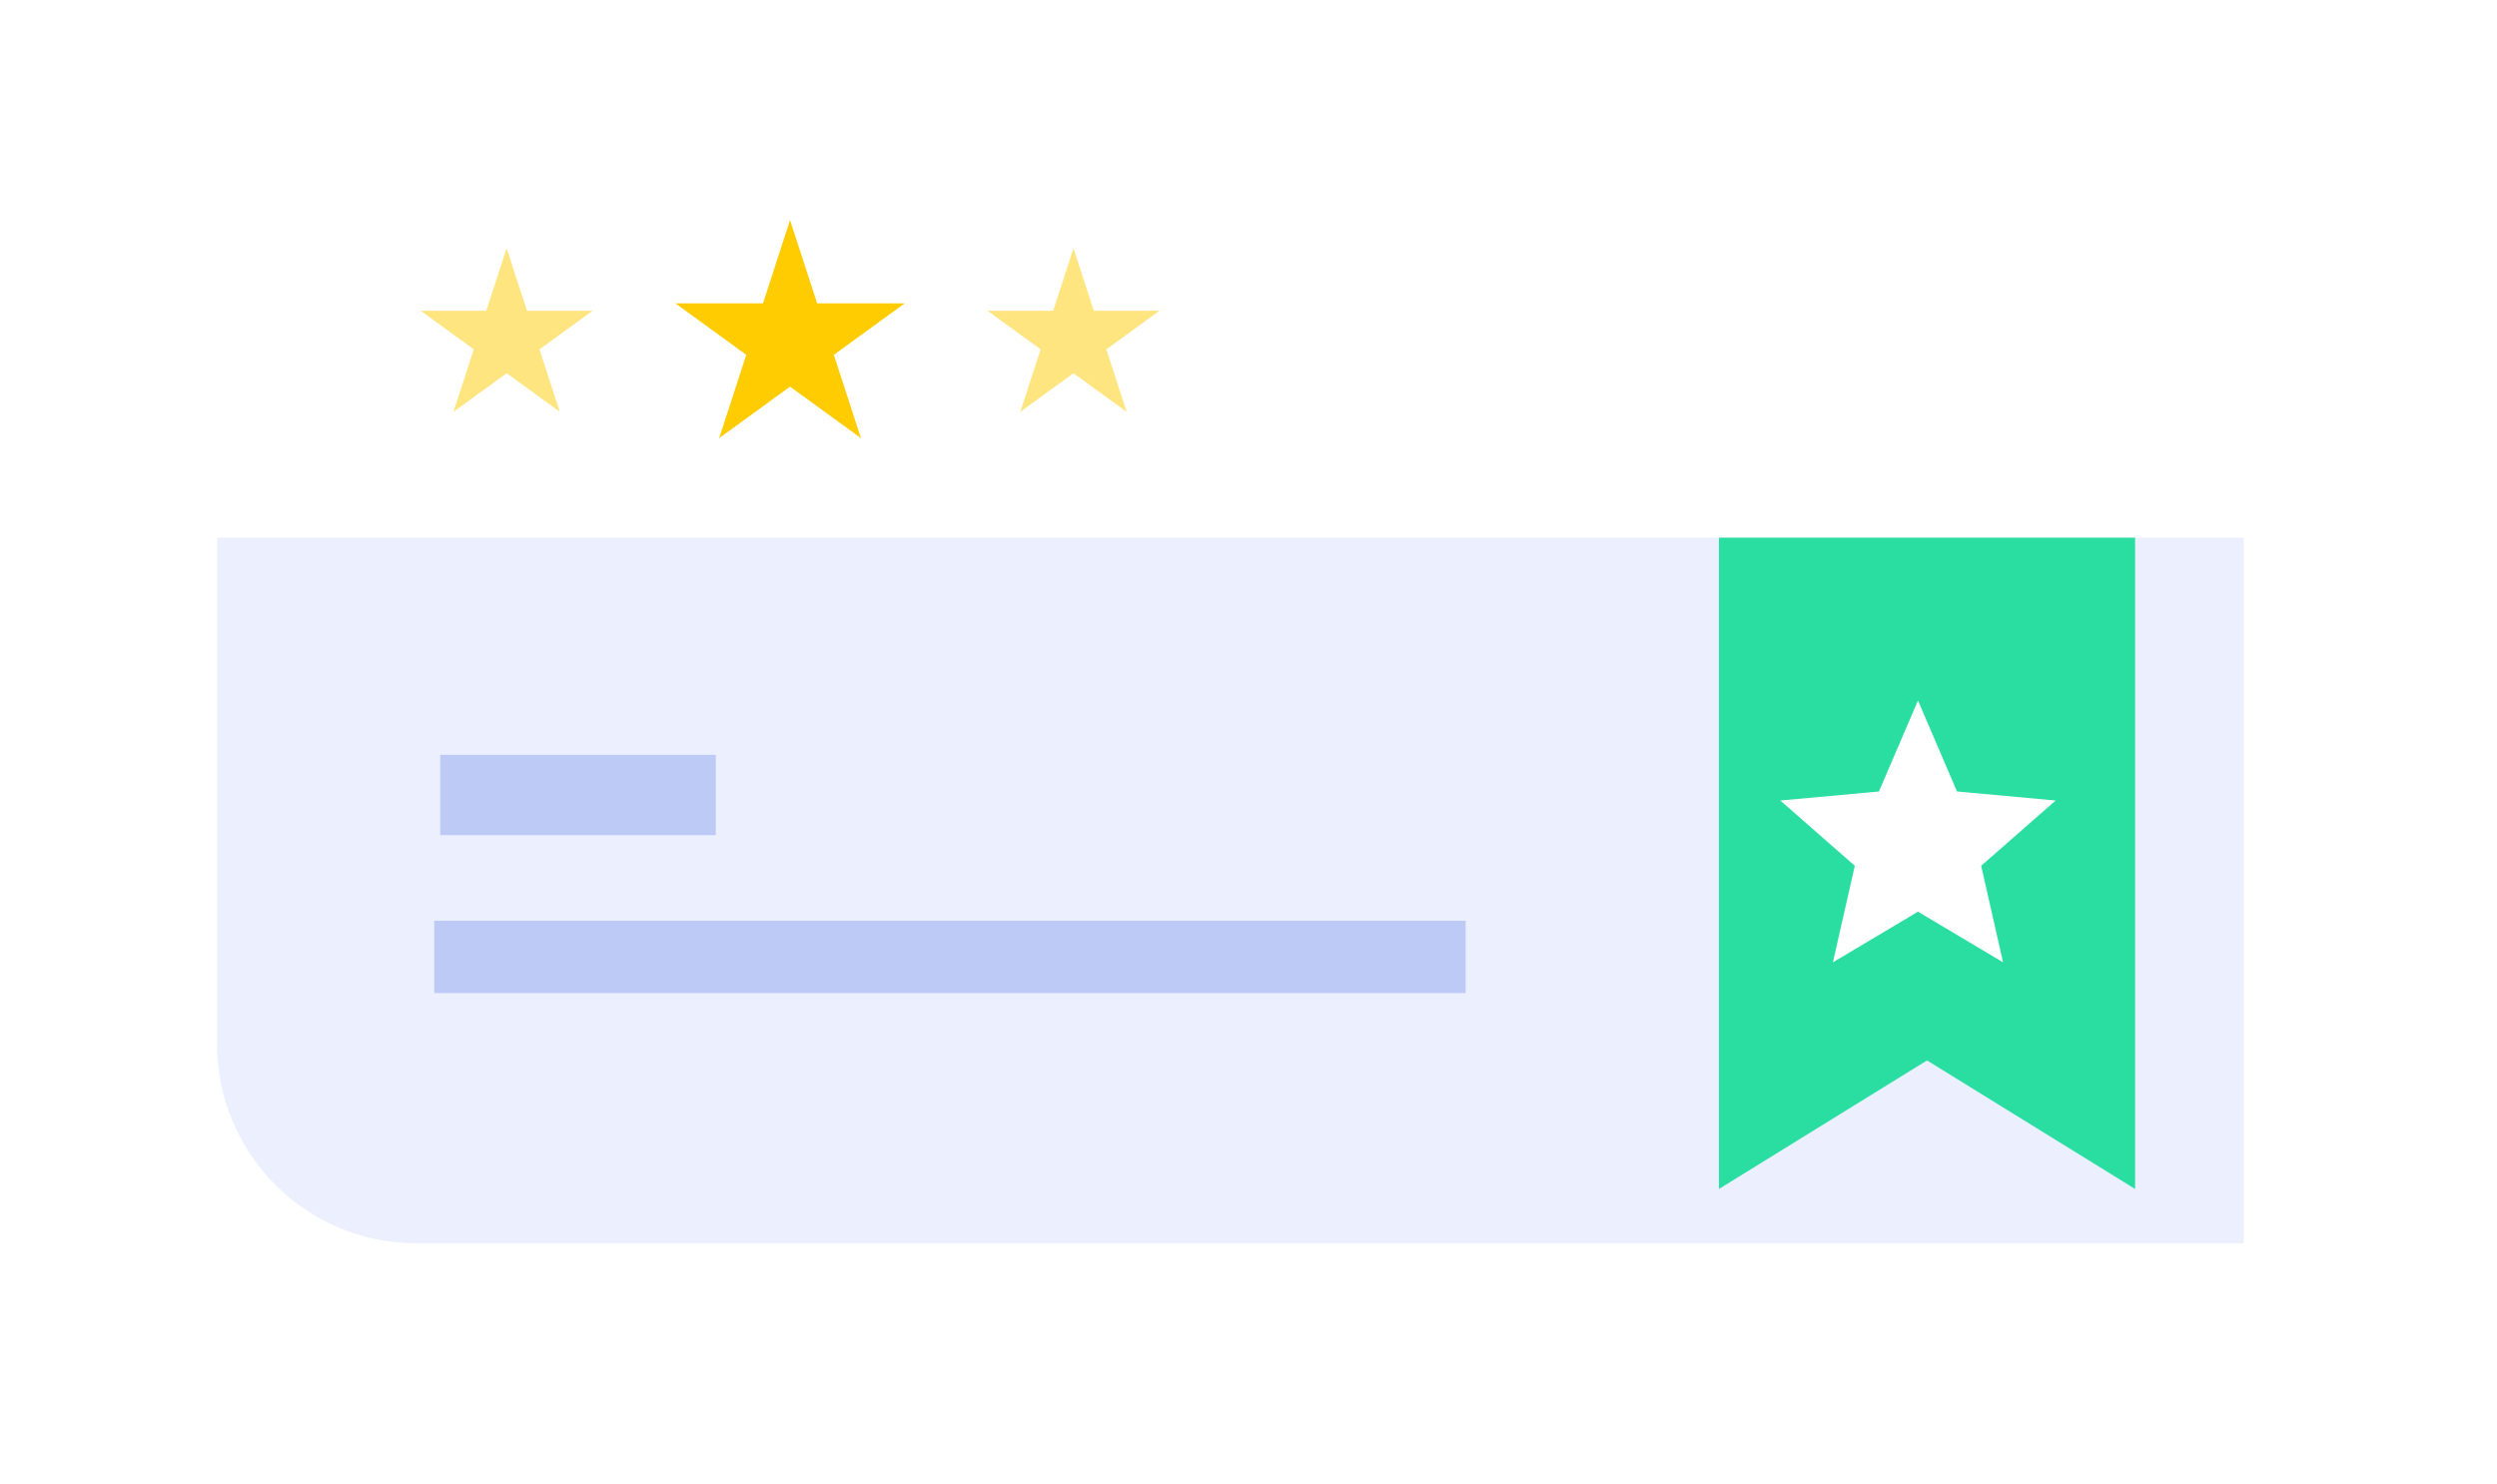 <svg width="138" height="82" viewBox="0 0 138 82" fill="none" xmlns="http://www.w3.org/2000/svg">
<g filter="url(#filter0_d_163_6609)">
<path d="M6 9C6 6.791 7.791 5 10 5H128C130.209 5 132 6.791 132 9V70C132 72.209 130.209 74 128 74H24C14.059 74 6 65.941 6 56V9Z" fill="white"/>
<path d="M6 53H132V70C132 72.209 130.209 74 128 74H27C15.402 74 6 64.598 6 53V53Z" fill="white"/>
<path d="M12 28H124V67H23C16.925 67 12 62.075 12 56V28Z" fill="#ECF0FE"/>
<path opacity="0.5" d="M28 12L29.123 15.455H32.755L29.816 17.59L30.939 21.045L28 18.91L25.061 21.045L26.184 17.59L23.245 15.455H26.877L28 12Z" fill="#FFCC02"/>
<path opacity="0.5" d="M59.328 12L60.451 15.455H64.083L61.145 17.59L62.267 21.045L59.328 18.91L56.389 21.045L57.512 17.59L54.573 15.455H58.206L59.328 12Z" fill="#FFCC02"/>
<path d="M43.663 10.442L45.16 15.047H50.001L46.084 17.892L47.58 22.497L43.663 19.651L39.747 22.497L41.243 17.892L37.326 15.047H42.167L43.663 10.442Z" fill="#FFCC02"/>
<path d="M24.328 40H39.559V44.442H24.328V40Z" fill="#BDCAF5"/>
<path d="M24 49.173H81V53.173H24V49.173Z" fill="#BDCAF5"/>
<path d="M95 28H118V64L106.5 56.895L95 64V28Z" fill="#2ADEA1"/>
<path d="M106 37L108.158 42.029L113.608 42.528L109.492 46.135L110.702 51.472L106 48.672L101.298 51.472L102.508 46.135L98.391 42.528L103.842 42.029L106 37Z" fill="white"/>
</g>
<defs>
<filter id="filter0_d_163_6609" x="0" y="0.72" width="138" height="81" filterUnits="userSpaceOnUse" color-interpolation-filters="sRGB">
<feFlood flood-opacity="0" result="BackgroundImageFix"/>
<feColorMatrix in="SourceAlpha" type="matrix" values="0 0 0 0 0 0 0 0 0 0 0 0 0 0 0 0 0 0 127 0" result="hardAlpha"/>
<feOffset dy="1.72"/>
<feGaussianBlur stdDeviation="3"/>
<feComposite in2="hardAlpha" operator="out"/>
<feColorMatrix type="matrix" values="0 0 0 0 0.263 0 0 0 0 0.337 0 0 0 0 0.627 0 0 0 0.25 0"/>
<feBlend mode="normal" in2="BackgroundImageFix" result="effect1_dropShadow_163_6609"/>
<feBlend mode="normal" in="SourceGraphic" in2="effect1_dropShadow_163_6609" result="shape"/>
</filter>
</defs>
</svg>
